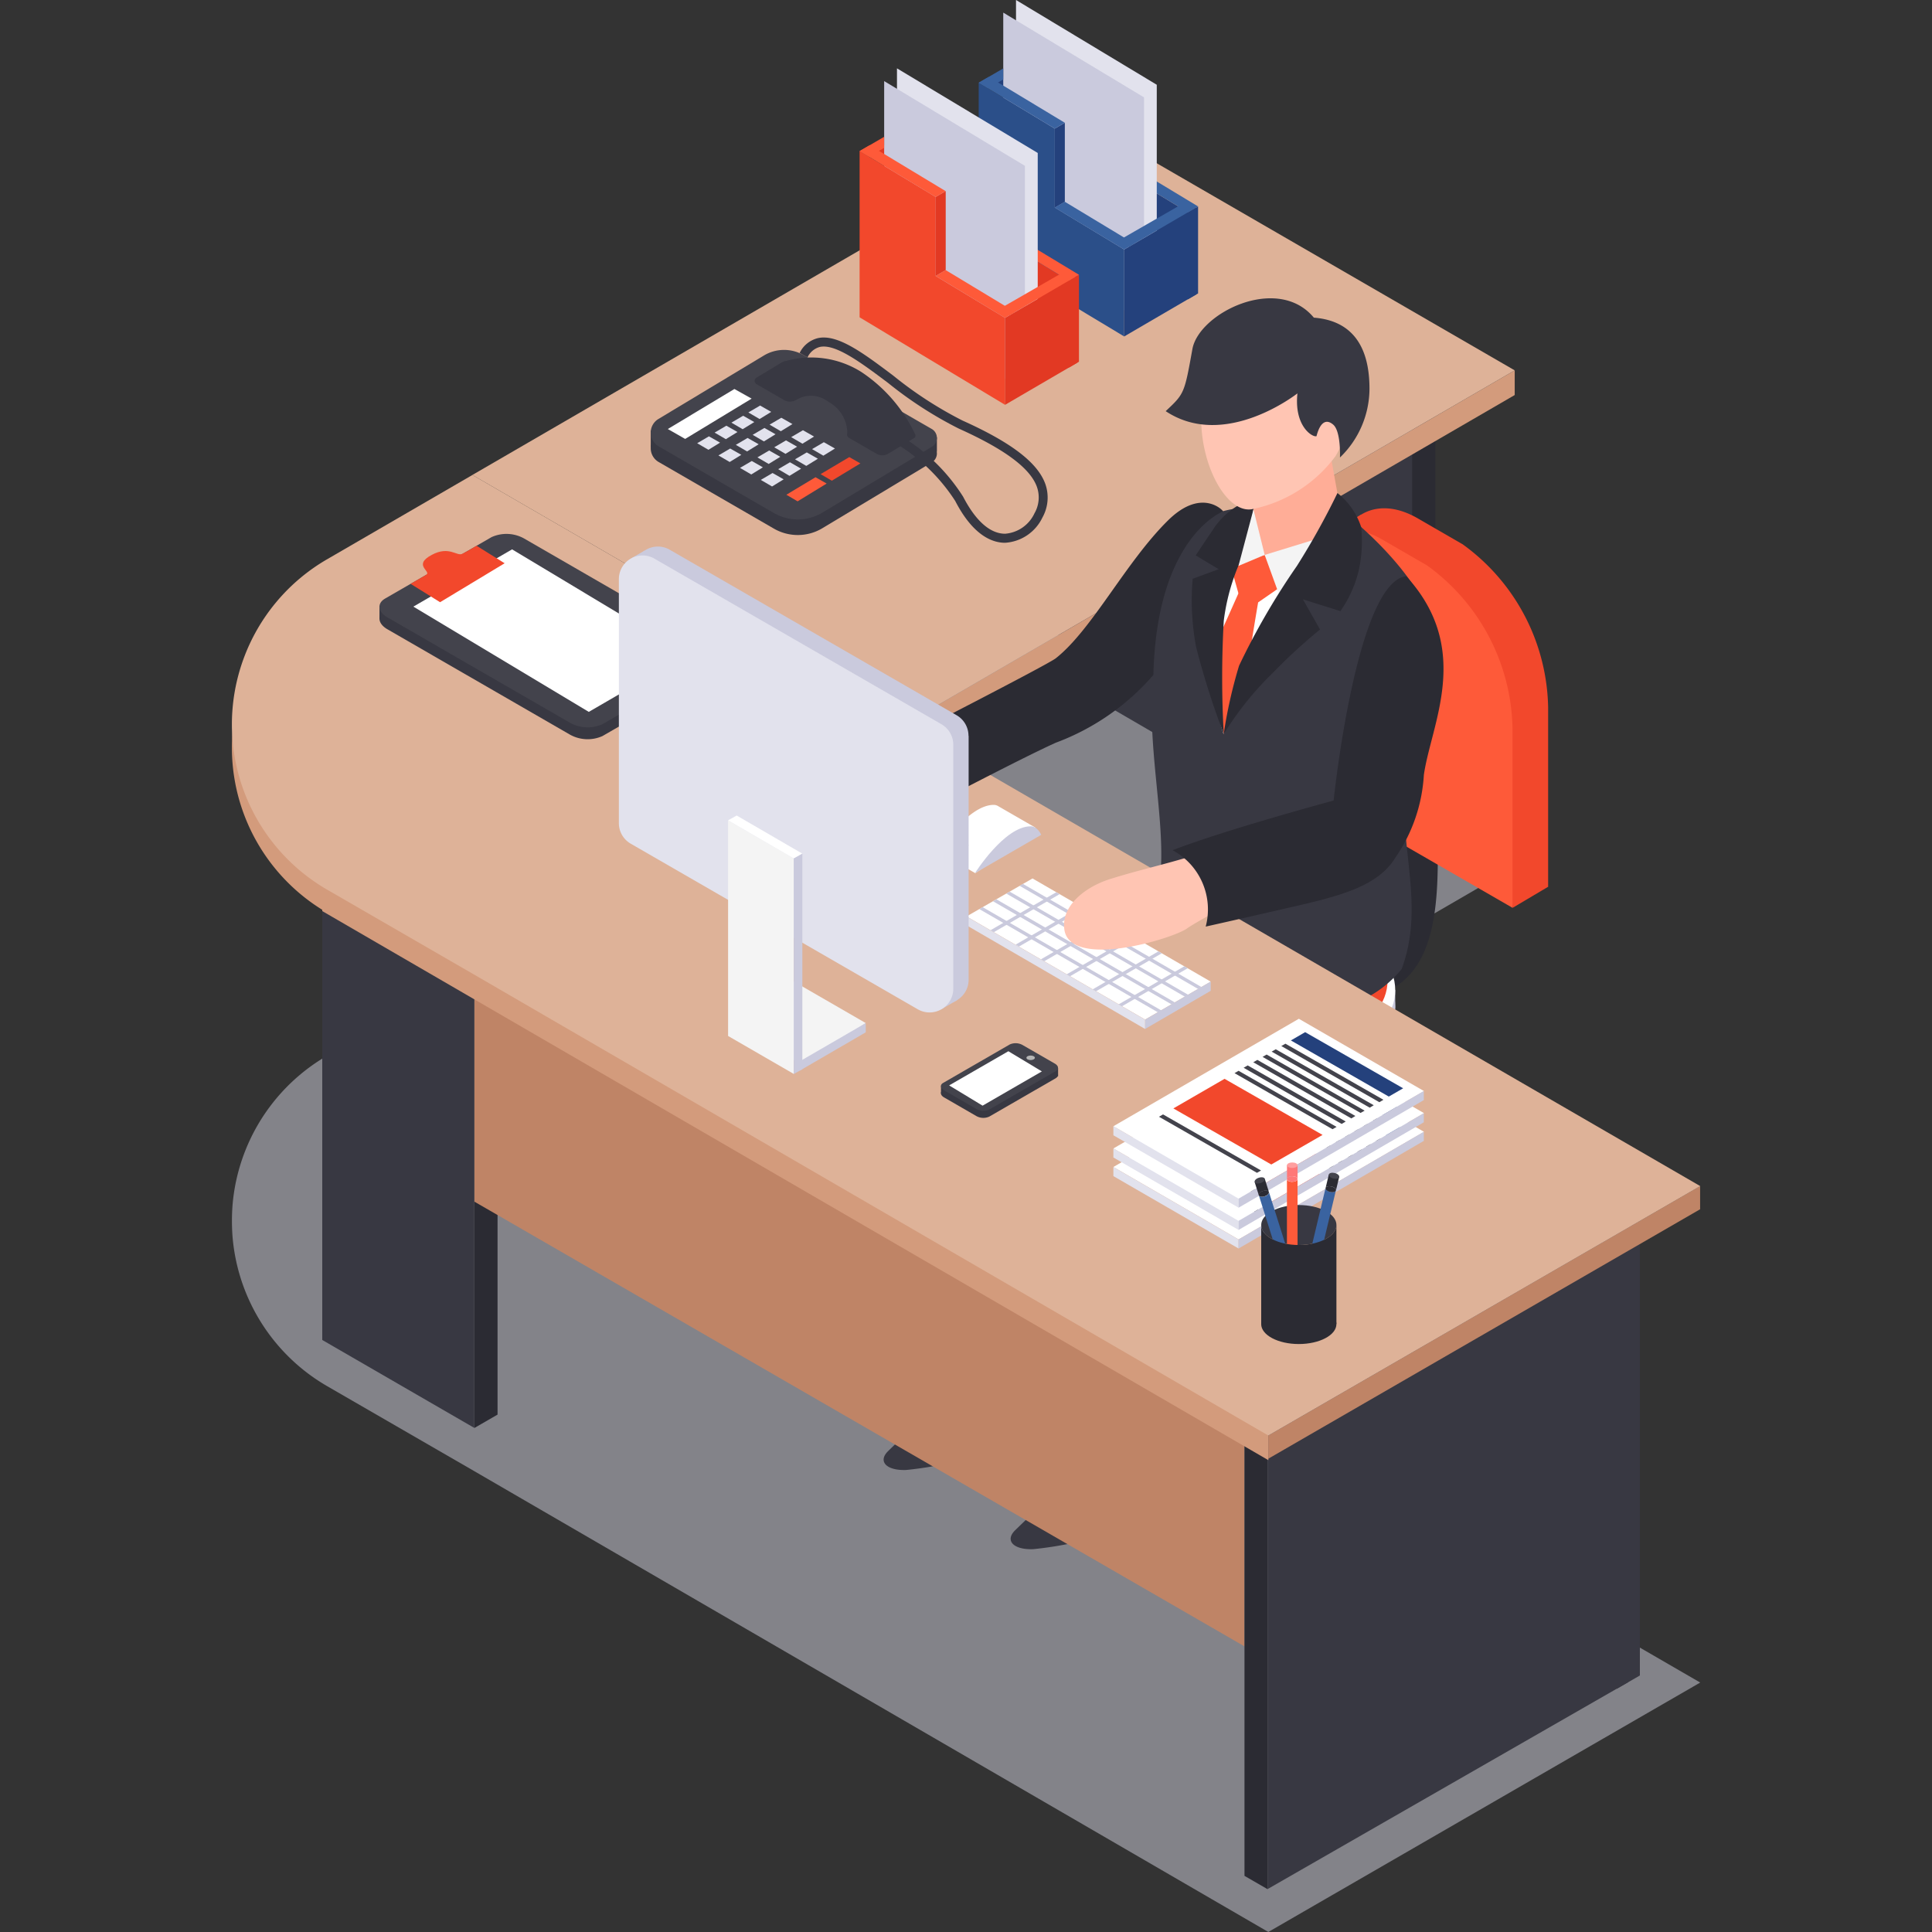<svg xmlns="http://www.w3.org/2000/svg" xmlns:xlink="http://www.w3.org/1999/xlink" width="70" height="70" viewBox="0 0 70 70">
  <rect x="0" y="0" width="70" height="70" fill="#333333" stroke="none"/>
  <defs>
    <clipPath id="clip-path">
      <rect id="長方形_3822" data-name="長方形 3822" width="53.197" height="70" fill="none"/>
    </clipPath>
    <clipPath id="clip-path-2">
      <rect id="長方形_3813" data-name="長方形 3813" width="53.197" height="69.999" fill="none"/>
    </clipPath>
    <clipPath id="clip-path-3">
      <rect id="長方形_3812" data-name="長方形 3812" width="53.197" height="47.642" fill="none"/>
    </clipPath>
  </defs>
  <g id="illust_service01" transform="translate(-485 -4654)">
    <rect id="長方形_2548" data-name="長方形 2548" width="70" height="70" transform="translate(485 4654)" fill="none"/>
    <g id="グループ_7570" data-name="グループ 7570" transform="translate(493.402 4654)">
      <g id="グループ_7569" data-name="グループ 7569" clip-path="url(#clip-path)">
        <g id="グループ_7566" data-name="グループ 7566" transform="translate(0 0)">
          <g id="グループ_7565" data-name="グループ 7565" clip-path="url(#clip-path-2)">
            <g id="グループ_7564" data-name="グループ 7564" transform="translate(0 22.358)" opacity="0.5">
              <g id="グループ_7563" data-name="グループ 7563">
                <g id="グループ_7562" data-name="グループ 7562" clip-path="url(#clip-path-3)">
                  <path id="パス_53832" data-name="パス 53832" d="M24.34,36.642,46.48,23.8,30.841,14.752,8.715,27.591l-5.27,3.057a6.917,6.917,0,0,0,.012,11.972l5.3,3.062L37.552,62.393,53.2,53.356Z" transform="translate(0 -14.752)" fill="#d3d3e0"/>
                </g>
              </g>
            </g>
          </g>
        </g>
        <path id="パス_53833" data-name="パス 53833" d="M32.489,29.689l-12.552-7.3V4.486l12.552,7.3Z" transform="translate(10.279 2.313)" fill="#383842"/>
        <path id="パス_53834" data-name="パス 53834" d="M28.219,9.47v17.9l.837-.485V8.985Z" transform="translate(14.55 4.633)" fill="#2b2b33"/>
        <path id="パス_53835" data-name="パス 53835" d="M19.755,22.274l.838.483V4.858l-.838-.483Z" transform="translate(10.186 2.256)" fill="#383842"/>
        <path id="パス_53836" data-name="パス 53836" d="M5.778,31.629,43.5,9.748V8.854L5.778,30.735Z" transform="translate(2.979 4.565)" fill="#d39b7c"/>
        <path id="パス_53837" data-name="パス 53837" d="M43.515,11.932,27.877,2.884,5.749,15.722l15.626,9.051Z" transform="translate(2.964 1.487)" fill="#deb298"/>
        <g id="グループ_7568" data-name="グループ 7568" transform="translate(0 0)">
          <g id="グループ_7567" data-name="グループ 7567" clip-path="url(#clip-path-2)">
            <path id="パス_53838" data-name="パス 53838" d="M29.851,16.547s-.109,4.424-.109,5.418.138,3.077-1.613,3.815S23.9,27.488,23.9,27.488L26.247,29a38.221,38.221,0,0,0,3.586-1.781c1.711-1.056,1.532-3.939,1.532-5.773a39.622,39.622,0,0,0-.312-4.222Z" transform="translate(12.322 8.531)" fill="#2b2b33"/>
            <path id="パス_53839" data-name="パス 53839" d="M24.217,33.695h0a.939.939,0,0,1-.937-.937V24.107a.937.937,0,1,1,1.873,0v8.651a.939.939,0,0,1-.937.937" transform="translate(12.003 11.945)" fill="#2b2b33"/>
            <path id="パス_53840" data-name="パス 53840" d="M31.846,25.135c0,1.743-2.655,3.154-5.931,3.154s-5.931-1.411-5.931-3.154,2.655-3.154,5.931-3.154,5.931,1.411,5.931,3.154" transform="translate(10.304 11.333)" fill="#cacadd"/>
            <rect id="長方形_3814" data-name="長方形 3814" width="11.861" height="0.687" transform="translate(30.289 35.873)" fill="#cacadd"/>
            <path id="パス_53841" data-name="パス 53841" d="M31.846,24.742c0,1.743-2.655,3.154-5.931,3.154s-5.931-1.411-5.931-3.154,2.655-3.155,5.931-3.155S31.846,23,31.846,24.742" transform="translate(10.304 11.13)" fill="#fff"/>
            <path id="パス_53842" data-name="パス 53842" d="M31.472,24.465c0,1.66-2.53,3.005-5.65,3.005s-5.652-1.346-5.652-3.005S22.7,21.46,25.822,21.46s5.65,1.346,5.65,3.005" transform="translate(10.4 11.064)" fill="#f2482c"/>
            <path id="パス_53843" data-name="パス 53843" d="M20.47,22.169l-.3,1.931h11.3l-.3-1.931Z" transform="translate(10.399 11.43)" fill="#f2482c"/>
            <path id="パス_53844" data-name="パス 53844" d="M31.174,23.466c0,1.594-2.431,2.887-5.429,2.887s-5.429-1.293-5.429-2.887,2.431-2.887,5.429-2.887,5.429,1.293,5.429,2.887" transform="translate(10.475 10.61)" fill="#fe5a39"/>
            <path id="パス_53845" data-name="パス 53845" d="M34.124,25.862V19.374a7.449,7.449,0,0,0-3.1-5.92l-1.617-.934c-1.7-.984-3.1.07-3.1,2.342v6.49Z" transform="translate(13.566 6.265)" fill="#f2482c"/>
            <path id="パス_53846" data-name="パス 53846" d="M27.447,12.3l-1.323.787,1.184.787Z" transform="translate(13.469 6.344)" fill="#f2482c"/>
            <path id="パス_53847" data-name="パス 53847" d="M30.7,22.474l1.29-.765-1.526-1.5Z" transform="translate(15.704 10.418)" fill="#f2482c"/>
            <path id="パス_53848" data-name="パス 53848" d="M33.273,26.367V19.879a7.449,7.449,0,0,0-3.1-5.92l-1.617-.934c-1.7-.984-3.1.07-3.1,2.342v6.49Z" transform="translate(13.127 6.525)" fill="#fe5a39"/>
            <path id="パス_53849" data-name="パス 53849" d="M20.767,33.292a1.888,1.888,0,0,1-.79,1.508c-.436.252-.79-.015-.79-.6a1.89,1.89,0,0,1,.79-1.508c.436-.252.79.015.79.6" transform="translate(9.893 16.808)" fill="#2b2b33"/>
            <path id="パス_53850" data-name="パス 53850" d="M20.972,32.981l-.609-.358-.993,2.208L20,35.2Z" transform="translate(9.987 16.82)" fill="#2b2b33"/>
            <path id="パス_53851" data-name="パス 53851" d="M21.188,33.536a1.888,1.888,0,0,1-.79,1.508c-.436.252-.79-.015-.79-.6a1.89,1.89,0,0,1,.79-1.508c.436-.252.79.015.79.6" transform="translate(10.11 16.934)" fill="#383842"/>
            <path id="パス_53852" data-name="パス 53852" d="M19.438,35.605h0a.655.655,0,0,1,.241-.9l12.472-7.2a.657.657,0,1,1,.658,1.138l-12.473,7.2a.658.658,0,0,1-.9-.241" transform="translate(9.977 14.138)" fill="#2b2b33"/>
            <path id="パス_53853" data-name="パス 53853" d="M32.151,35.846l-12.473-7.2a.657.657,0,0,1,.658-1.138l12.473,7.2a.657.657,0,0,1-.658,1.138" transform="translate(9.977 14.138)" fill="#2b2b33"/>
            <path id="パス_53854" data-name="パス 53854" d="M28.835,28.539a1.888,1.888,0,0,1-.79,1.508c-.436.252-.79-.015-.79-.6a1.89,1.89,0,0,1,.79-1.508c.436-.252.79.015.79.6" transform="translate(14.053 14.358)" fill="#2b2b33"/>
            <path id="パス_53855" data-name="パス 53855" d="M29.04,28.228l-.609-.358-.993,2.208.634.365Z" transform="translate(14.147 14.369)" fill="#2b2b33"/>
            <path id="パス_53856" data-name="パス 53856" d="M29.256,28.782a1.888,1.888,0,0,1-.79,1.508c-.436.252-.79-.015-.79-.6a1.89,1.89,0,0,1,.79-1.51c.436-.252.79.015.79.6" transform="translate(14.27 14.483)" fill="#383842"/>
            <path id="パス_53857" data-name="パス 53857" d="M28.328,33.414a1.888,1.888,0,0,1-.79,1.508c-.436.252-.79-.015-.79-.6a1.89,1.89,0,0,1,.79-1.508c.436-.252.79.015.79.6" transform="translate(13.792 16.871)" fill="#2b2b33"/>
            <path id="パス_53858" data-name="パス 53858" d="M28.533,33.1l-.609-.358-.993,2.208.634.365Z" transform="translate(13.885 16.883)" fill="#2b2b33"/>
            <path id="パス_53859" data-name="パス 53859" d="M28.749,33.657a1.888,1.888,0,0,1-.79,1.508c-.436.252-.79-.015-.79-.6a1.89,1.89,0,0,1,.79-1.508c.436-.252.79.015.79.6" transform="translate(14.009 16.996)" fill="#383842"/>
            <path id="パス_53860" data-name="パス 53860" d="M20.438,28.81a1.888,1.888,0,0,1-.79,1.508c-.436.252-.79-.015-.79-.6a1.89,1.89,0,0,1,.79-1.508c.436-.252.79.015.79.6" transform="translate(9.724 14.497)" fill="#2b2b33"/>
            <path id="パス_53861" data-name="パス 53861" d="M20.643,28.5l-.609-.358-.993,2.208.634.365Z" transform="translate(9.817 14.509)" fill="#2b2b33"/>
            <path id="パス_53862" data-name="パス 53862" d="M20.859,29.053a1.888,1.888,0,0,1-.79,1.508c-.436.252-.79-.015-.79-.6a1.89,1.89,0,0,1,.79-1.51c.436-.252.79.015.79.6" transform="translate(9.941 14.623)" fill="#383842"/>
            <path id="パス_53863" data-name="パス 53863" d="M18.632,32.85s-.568.615-1.323,1.353c-.7.682-.917.878-1.566,1.511-.379.371-.068.711.655.684a12.937,12.937,0,0,0,2.88-.623,14.607,14.607,0,0,0,2.155-1.125,1.433,1.433,0,0,0,.641-.808V32.705Z" transform="translate(8.033 16.862)" fill="#383842"/>
            <path id="パス_53864" data-name="パス 53864" d="M17.777,24.387a93.481,93.481,0,0,0-.358,12.466s.085.984,1.772.978a3.877,3.877,0,0,0,2.36-1.058l.135-9.436.559-2.774q-2.23-.161-4.468-.176" transform="translate(8.949 12.573)" fill="#24417c"/>
            <path id="パス_53865" data-name="パス 53865" d="M21.668,34.743s-.565.615-1.322,1.353c-.7.682-.917.878-1.567,1.511-.379.371-.067.711.656.684a12.956,12.956,0,0,0,2.88-.623,14.608,14.608,0,0,0,2.155-1.125,1.426,1.426,0,0,0,.64-.808V34.6Z" transform="translate(9.599 17.838)" fill="#383842"/>
            <path id="パス_53866" data-name="パス 53866" d="M20.814,26.28a93.481,93.481,0,0,0-.358,12.466s.085.984,1.772.978a3.877,3.877,0,0,0,2.36-1.058l.135-9.436.559-2.774q-2.23-.161-4.468-.176" transform="translate(10.515 13.549)" fill="#24417c"/>
            <path id="パス_53867" data-name="パス 53867" d="M21.621,28.47c.878,1.561,3.277,2.289,4.9,2.179,2.207-.149,3.657-.521,4.714-1.8.679-1.848.211-3.516.106-5.394-.123-2.232,1.209-4.529,1.028-7.076-.659-2.169-3.356-4.174-3.356-4.174l-3.446-.064a3.135,3.135,0,0,0-2.008.774c-1.14,1.176-1.226,3.76-1.359,5.9-.138,2.229.494,4.851.282,6.752-.047.42-.464,1.132-.864,2.9" transform="translate(11.148 6.262)" fill="#383842"/>
            <path id="パス_53868" data-name="パス 53868" d="M25,13.109l1.115.8a4.252,4.252,0,0,1-.584,2.783,14.363,14.363,0,0,0-1.619,3.219s-.953-2.9-.468-4.225,1-2.707,1-2.707Z" transform="translate(12.018 6.69)" fill="#fff"/>
            <path id="パス_53869" data-name="パス 53869" d="M23.869,13.622l.294,1.04.718.321.947-.655-.717-1.064Z" transform="translate(12.307 6.839)" fill="#fe5a39"/>
            <path id="パス_53870" data-name="パス 53870" d="M24.529,13.989S23.7,15.864,23.5,16.271a3.3,3.3,0,0,0,0,1.422l.362,1.693a17.675,17.675,0,0,1,.873-2.3c.094-.893.444-2.857.444-2.857Z" transform="translate(12.071 7.212)" fill="#fe5a39"/>
            <path id="パス_53871" data-name="パス 53871" d="M24.965,11.974a2.7,2.7,0,0,0-1.244,1.035c-.338.5-.632.941-.632.941l.834.5-.943.347a9.1,9.1,0,0,0,.126,2.48,29.061,29.061,0,0,0,1,3.145,36.708,36.708,0,0,1,0-4.1,7.606,7.606,0,0,1,1-2.934,10.649,10.649,0,0,0,.483-1.161l-.62-.261" transform="translate(11.831 6.173)" fill="#2b2b33"/>
            <path id="パス_53872" data-name="パス 53872" d="M24.584,12.469l-.3,1.749a2.348,2.348,0,0,1,.614.435c.415.406.925.952,1.572.4a4.54,4.54,0,0,0,1.285-1.406L27.2,10.568Z" transform="translate(12.521 5.448)" fill="#ffad97"/>
            <path id="パス_53873" data-name="パス 53873" d="M28.082,8.671a2.6,2.6,0,0,0-4.282.315c-1.463,2.166-.08,5.7,1.2,5.5a4.987,4.987,0,0,0,3.04-1.926,3.891,3.891,0,0,0,.041-3.888" transform="translate(11.948 3.965)" fill="#ffc5b3"/>
            <path id="パス_53874" data-name="パス 53874" d="M24.606,12.179l-.543,2.046.949-.4.508,1.4,1.666-2.066-2.173.668Z" transform="translate(12.407 6.279)" fill="#f4f4f4"/>
            <path id="パス_53875" data-name="パス 53875" d="M27.831,11.787a27.019,27.019,0,0,1-1.469,2.642,25.6,25.6,0,0,0-2.095,3.613,17.3,17.3,0,0,0-.558,2.48,11.507,11.507,0,0,1,1.814-2.252A19.473,19.473,0,0,1,27.2,16.732l-.62-1.094,1.358.427a4.3,4.3,0,0,0,.653-1.425,4.917,4.917,0,0,0,.1-1.62,2.594,2.594,0,0,0-.861-1.234" transform="translate(12.225 6.077)" fill="#2b2b33"/>
            <path id="パス_53876" data-name="パス 53876" d="M27.691,7.832c-1.311-1.584-4.163-.168-4.4,1.138C23,10.585,23,10.585,22.323,11.22c2.151,1.428,4.764-.64,4.773-.643-.126,1.187.546,1.6.691,1.55.133-.515.355-.635.606-.418.285.246.244,1.19.244,1.19a3.477,3.477,0,0,0,1.07-2.483c0-.968-.233-2.446-2.016-2.584" transform="translate(11.51 3.677)" fill="#383842"/>
            <path id="パス_53877" data-name="パス 53877" d="M7.671,41.31,2.16,38.123v-17.9l5.511,3.187Z" transform="translate(1.114 10.427)" fill="#383842"/>
            <path id="パス_53878" data-name="パス 53878" d="M5.8,40.39l.837-.483v-17.9l-.837.483Z" transform="translate(2.988 11.347)" fill="#2b2b33"/>
            <path id="パス_53879" data-name="パス 53879" d="M5.8,31.374,33.7,47.486V39.834L5.8,23.594Z" transform="translate(2.988 12.165)" fill="#bf8466"/>
            <path id="パス_53880" data-name="パス 53880" d="M24.759,53.8l13.07-7.5V28.4l-13.07,7.5Z" transform="translate(12.766 14.645)" fill="#383842"/>
            <path id="パス_53881" data-name="パス 53881" d="M25.044,51.417l-.837-.483v-17.9l.837.483Z" transform="translate(12.481 17.032)" fill="#2b2b33"/>
            <path id="パス_53882" data-name="パス 53882" d="M33.107,46.627l.837-.483v-17.9l-.837.483Z" transform="translate(17.07 14.562)" fill="#383842"/>
            <path id="パス_53883" data-name="パス 53883" d="M36.439,41.98,2.16,22.085v-.894l34.278,19.9Z" transform="translate(1.114 10.925)" fill="#d39b7c"/>
            <path id="パス_53884" data-name="パス 53884" d="M24.777,37.392l15.644-9.037v.84L24.777,38.232Z" transform="translate(12.775 14.619)" fill="#bf8466"/>
            <path id="パス_53885" data-name="パス 53885" d="M24.34,20.957,8.715,11.906l-5.27,3.057a6.917,6.917,0,0,0,.012,11.972L8.757,30,37.552,46.709v-.835Z" transform="translate(0 6.138)" fill="#d39b7c"/>
            <path id="パス_53886" data-name="パス 53886" d="M24.34,20.406,8.715,11.355l-5.27,3.057a6.917,6.917,0,0,0,.012,11.972l5.3,3.062L37.552,46.158,53.2,37.12Z" transform="translate(0 5.854)" fill="#deb298"/>
            <path id="パス_53887" data-name="パス 53887" d="M27.67,12.331c-.1-.138-.864-.787-1.993.324-1.54,1.516-2.751,3.959-4.071,5-.308.241-5.615,2.957-5.615,2.957l1.141,2.36s3.251-1.708,4.474-2.258a8.656,8.656,0,0,0,3.537-2.457c.12-5.033,2.526-5.923,2.526-5.923" transform="translate(8.245 6.196)" fill="#2b2b33"/>
            <path id="パス_53888" data-name="パス 53888" d="M26.409,24.738,19.953,21l-2.39,1.376,6.469,3.736Z" transform="translate(9.055 10.828)" fill="#fff"/>
            <path id="パス_53889" data-name="パス 53889" d="M21.83,25.183,24.208,23.8v-.335L21.83,24.845Z" transform="translate(11.256 12.099)" fill="#cacadd"/>
            <path id="パス_53890" data-name="パス 53890" d="M24.031,25.646v.338l-6.469-3.756V21.91Z" transform="translate(9.055 11.297)" fill="#e2e2ed"/>
            <path id="パス_53891" data-name="パス 53891" d="M21.319,24.549l-.121-.07L23.579,23.1l.123.07Z" transform="translate(10.929 11.911)" fill="#cacadd"/>
            <path id="パス_53892" data-name="パス 53892" d="M20.7,24.19l-.121-.07,2.381-1.376.123.07Z" transform="translate(10.609 11.726)" fill="#cacadd"/>
            <path id="パス_53893" data-name="パス 53893" d="M20.077,23.831l-.121-.07,2.381-1.376.123.07Z" transform="translate(10.289 11.541)" fill="#cacadd"/>
            <path id="パス_53894" data-name="パス 53894" d="M19.461,23.472l-.121-.07,2.381-1.376.123.07Z" transform="translate(9.972 11.356)" fill="#cacadd"/>
            <path id="パス_53895" data-name="パス 53895" d="M25.3,24.937l.121-.07-6.467-3.736-.123.068Z" transform="translate(9.708 10.895)" fill="#cacadd"/>
            <path id="パス_53896" data-name="パス 53896" d="M24.991,25.126l.12-.068-6.475-3.742-.123.07Z" transform="translate(9.545 10.99)" fill="#cacadd"/>
            <path id="パス_53897" data-name="パス 53897" d="M24.664,25.306l.121-.07L18.319,21.5l-.124.07Z" transform="translate(9.381 11.084)" fill="#cacadd"/>
            <path id="パス_53898" data-name="パス 53898" d="M24.346,25.5l.13-.064-6.487-3.75-.121.07Z" transform="translate(9.213 11.182)" fill="#cacadd"/>
            <path id="パス_53899" data-name="パス 53899" d="M18.856,23.121l-.121-.07,2.381-1.376.123.07Z" transform="translate(9.66 11.175)" fill="#cacadd"/>
            <path id="パス_53900" data-name="パス 53900" d="M18.257,22.776l-.121-.07,2.381-1.376.123.07Z" transform="translate(9.351 10.997)" fill="#cacadd"/>
            <path id="パス_53901" data-name="パス 53901" d="M20.4,20.058l-1.328-.765v0a.316.316,0,0,0-.17-.052c-.955,0-2.02,1.7-2.02,1.7l1.349.773,2.234-1.5Z" transform="translate(8.702 9.921)" fill="#fff"/>
            <path id="パス_53902" data-name="パス 53902" d="M17.764,21.451l2.4-1.388s-.127-.309-.382-.309c-.953,0-2.02,1.7-2.02,1.7" transform="translate(9.159 10.185)" fill="#cacadd"/>
            <path id="パス_53903" data-name="パス 53903" d="M17.221,20.77l.141.082a6.874,6.874,0,0,1,.456-.62l-.144-.08a6.917,6.917,0,0,0-.453.618" transform="translate(8.879 10.39)" fill="#cacadd"/>
            <path id="パス_53904" data-name="パス 53904" d="M15.468,17.713l-3.859,2.228a1.314,1.314,0,0,1-1.176-.049L3.815,16.072c-.347-.2-.385-.506-.083-.679l3.857-2.228a1.312,1.312,0,0,1,1.178.048l6.617,3.821c.347.2.385.506.085.679" transform="translate(1.819 6.727)" fill="#383842"/>
            <rect id="長方形_3815" data-name="長方形 3815" width="0.383" height="0.47" transform="translate(5.347 21.955)" fill="#383842"/>
            <rect id="長方形_3816" data-name="長方形 3816" width="0.383" height="0.396" transform="translate(17.107 23.725)" fill="#383842"/>
            <path id="パス_53905" data-name="パス 53905" d="M15.468,17.429l-3.859,2.228a1.314,1.314,0,0,1-1.176-.049L3.815,15.788c-.347-.2-.385-.506-.083-.681l3.857-2.226a1.312,1.312,0,0,1,1.178.049l6.617,3.821c.347.2.385.506.085.679" transform="translate(1.819 6.58)" fill="#43434c"/>
            <path id="パス_53906" data-name="パス 53906" d="M4.338,15.208l3.577-2.075,6.353,3.816-3.574,2.073Z" transform="translate(2.237 6.771)" fill="#fff"/>
            <path id="パス_53907" data-name="パス 53907" d="M4.272,14.427l1.068.665,2.339-1.411-1.017-.634s-.314.189-.515.291-.473-.3-1.106.038c-.72.382.02.6-.212.729-.174.1-.556.321-.556.321" transform="translate(2.203 6.727)" fill="#f2482c"/>
            <path id="パス_53908" data-name="パス 53908" d="M16.564,25.051l-3.019-1.743-1.128,1.743,1.769,1.535Z" transform="translate(6.402 12.017)" fill="#f4f4f4"/>
            <path id="パス_53909" data-name="パス 53909" d="M21.734,19.927v8.837a.858.858,0,0,1-1.287.743l-10.4-6a.859.859,0,0,1-.429-.744V13.922A.858.858,0,0,1,10.9,13.18l10.4,6a.858.858,0,0,1,.429.743" transform="translate(4.959 6.735)" fill="#cacadd"/>
            <path id="パス_53910" data-name="パス 53910" d="M17.757,24.316l-.576.332-.673-.7,1.332-.815Z" transform="translate(8.512 11.926)" fill="#cacadd"/>
            <path id="パス_53911" data-name="パス 53911" d="M10.035,13.163l-.5.288.993.017Z" transform="translate(4.917 6.787)" fill="#cacadd"/>
            <path id="パス_53912" data-name="パス 53912" d="M21.367,20.142v8.837a.858.858,0,0,1-1.287.743l-10.4-6a.859.859,0,0,1-.429-.744V14.137a.858.858,0,0,1,1.287-.743l10.4,6a.858.858,0,0,1,.429.743" transform="translate(4.77 6.846)" fill="#e2e2ed"/>
            <path id="パス_53913" data-name="パス 53913" d="M11.862,19.611v7.813L14.242,28.8V20.993Z" transform="translate(6.116 10.111)" fill="#f4f4f4"/>
            <path id="パス_53914" data-name="パス 53914" d="M11.862,19.67l.312-.174,2.379,1.382-.312.174Z" transform="translate(6.116 10.052)" fill="#fff"/>
            <path id="パス_53915" data-name="パス 53915" d="M13.744,20.408l-.312.174v7.81l.312-.174Z" transform="translate(6.925 10.522)" fill="#cacadd"/>
            <path id="パス_53916" data-name="パス 53916" d="M13.584,26.174l2.378-1.381v-.335l-2.378,1.378Z" transform="translate(7.004 12.61)" fill="#cacadd"/>
            <path id="パス_53917" data-name="パス 53917" d="M27.793,25.329l-6.72,3.894,4.536,2.625,6.717-3.9Z" transform="translate(10.865 13.059)" fill="#fff"/>
            <path id="パス_53918" data-name="パス 53918" d="M24.362,26.765l-1.855,1.072,3.548,2.032L27.913,28.8Z" transform="translate(11.604 13.8)" fill="#f2482c"/>
            <path id="パス_53919" data-name="パス 53919" d="M24.116,26.572l-.147.085,3.551,2.031.147-.083Z" transform="translate(12.358 13.7)" fill="#43434c"/>
            <path id="パス_53920" data-name="パス 53920" d="M24.335,26.445l-.149.085,3.553,2.035.147-.088Z" transform="translate(12.47 13.635)" fill="#43434c"/>
            <path id="パス_53921" data-name="パス 53921" d="M24.566,26.312l-.149.085,3.553,2.035.147-.088Z" transform="translate(12.589 13.566)" fill="#43434c"/>
            <path id="パス_53922" data-name="パス 53922" d="M24.786,26.185l-.147.085L28.19,28.3l.147-.083Z" transform="translate(12.704 13.5)" fill="#43434c"/>
            <path id="パス_53923" data-name="パス 53923" d="M25.005,26.058l-.149.085,3.553,2.035.147-.088Z" transform="translate(12.816 13.435)" fill="#43434c"/>
            <path id="パス_53924" data-name="パス 53924" d="M25.236,25.926l-.149.085,3.553,2.035.147-.088Z" transform="translate(12.935 13.367)" fill="#43434c"/>
            <path id="パス_53925" data-name="パス 53925" d="M22.31,27.615l-.147.085,3.551,2.032.147-.085Z" transform="translate(11.427 14.238)" fill="#43434c"/>
            <path id="パス_53926" data-name="パス 53926" d="M25.833,25.649l-.517.3,3.548,2.034.52-.3Z" transform="translate(13.053 13.224)" fill="#3a63a0"/>
            <path id="パス_53927" data-name="パス 53927" d="M21.073,27.9v.329l4.536,2.623v-.327Z" transform="translate(10.865 14.384)" fill="#e2e2ed"/>
            <path id="パス_53928" data-name="パス 53928" d="M30.778,27.057l-6.713,3.9v.329l6.713-3.9Z" transform="translate(12.408 13.95)" fill="#cacadd"/>
            <path id="パス_53929" data-name="パス 53929" d="M27.793,24.886l-6.72,3.894L25.609,31.4l6.717-3.9Z" transform="translate(10.865 12.831)" fill="#fff"/>
            <path id="パス_53930" data-name="パス 53930" d="M24.362,26.322l-1.855,1.072,3.548,2.032,1.858-1.072Z" transform="translate(11.604 13.571)" fill="#f2482c"/>
            <path id="パス_53931" data-name="パス 53931" d="M24.116,26.128l-.147.083,3.551,2.032.147-.083Z" transform="translate(12.358 13.471)" fill="#43434c"/>
            <path id="パス_53932" data-name="パス 53932" d="M24.335,26l-.149.085,3.553,2.035.147-.088Z" transform="translate(12.47 13.406)" fill="#43434c"/>
            <path id="パス_53933" data-name="パス 53933" d="M24.566,25.869l-.149.085,3.553,2.035.147-.086Z" transform="translate(12.589 13.338)" fill="#43434c"/>
            <path id="パス_53934" data-name="パス 53934" d="M24.786,25.742l-.147.085,3.551,2.031.147-.083Z" transform="translate(12.704 13.272)" fill="#43434c"/>
            <path id="パス_53935" data-name="パス 53935" d="M25.005,25.615l-.149.085,3.553,2.035.147-.088Z" transform="translate(12.816 13.206)" fill="#43434c"/>
            <path id="パス_53936" data-name="パス 53936" d="M25.236,25.482l-.149.085L28.64,27.6l.147-.086Z" transform="translate(12.935 13.138)" fill="#43434c"/>
            <path id="パス_53937" data-name="パス 53937" d="M22.31,27.172l-.147.085,3.551,2.032.147-.085Z" transform="translate(11.427 14.009)" fill="#43434c"/>
            <path id="パス_53938" data-name="パス 53938" d="M25.833,25.206l-.517.3,3.548,2.034.52-.3Z" transform="translate(13.053 12.996)" fill="#24417c"/>
            <path id="パス_53939" data-name="パス 53939" d="M21.073,27.454v.329l4.536,2.624V30.08Z" transform="translate(10.865 14.155)" fill="#e2e2ed"/>
            <path id="パス_53940" data-name="パス 53940" d="M30.778,26.613l-6.713,3.9v.329l6.713-3.9Z" transform="translate(12.408 13.721)" fill="#cacadd"/>
            <path id="パス_53941" data-name="パス 53941" d="M27.793,24.355l-6.72,3.894,4.536,2.625,6.717-3.9Z" transform="translate(10.865 12.557)" fill="#fff"/>
            <path id="パス_53942" data-name="パス 53942" d="M24.362,25.791l-1.855,1.072,3.548,2.032,1.858-1.072Z" transform="translate(11.604 13.297)" fill="#f2482c"/>
            <path id="パス_53943" data-name="パス 53943" d="M24.116,25.6l-.147.085,3.551,2.031.147-.083Z" transform="translate(12.358 13.197)" fill="#43434c"/>
            <path id="パス_53944" data-name="パス 53944" d="M24.335,25.47l-.149.085,3.553,2.035.147-.088Z" transform="translate(12.47 13.132)" fill="#43434c"/>
            <path id="パス_53945" data-name="パス 53945" d="M24.566,25.338l-.149.085,3.553,2.035.147-.088Z" transform="translate(12.589 13.064)" fill="#43434c"/>
            <path id="パス_53946" data-name="パス 53946" d="M24.786,25.21l-.147.085,3.551,2.031.147-.083Z" transform="translate(12.704 12.998)" fill="#43434c"/>
            <path id="パス_53947" data-name="パス 53947" d="M25.005,25.084l-.149.085L28.409,27.2l.147-.088Z" transform="translate(12.816 12.933)" fill="#43434c"/>
            <path id="パス_53948" data-name="パス 53948" d="M25.236,24.951l-.149.085,3.553,2.035.147-.088Z" transform="translate(12.935 12.864)" fill="#43434c"/>
            <path id="パス_53949" data-name="パス 53949" d="M22.31,26.641l-.147.085,3.551,2.032.147-.085Z" transform="translate(11.427 13.736)" fill="#43434c"/>
            <path id="パス_53950" data-name="パス 53950" d="M25.833,24.675l-.517.3,3.548,2.034.52-.3Z" transform="translate(13.053 12.722)" fill="#24417c"/>
            <path id="パス_53951" data-name="パス 53951" d="M21.073,26.923v.329l4.536,2.623v-.327Z" transform="translate(10.865 13.881)" fill="#e2e2ed"/>
            <path id="パス_53952" data-name="パス 53952" d="M30.778,26.082l-6.713,3.9v.329l6.713-3.9Z" transform="translate(12.408 13.447)" fill="#cacadd"/>
            <path id="パス_53953" data-name="パス 53953" d="M25.97,28.808c-.752,0-1.363.324-1.363.724s.611.724,1.363.724,1.363-.324,1.363-.724-.611-.724-1.363-.724" transform="translate(12.687 14.853)" fill="#383842"/>
            <path id="パス_53954" data-name="パス 53954" d="M25.414,28.289c-.106,0-.192-.045-.192-.1V31.64h.385V28.187c0,.056-.086.1-.192.1" transform="translate(13.004 14.533)" fill="#fe5a39"/>
            <path id="パス_53955" data-name="パス 53955" d="M25.223,27.856v.5c0-.058.086-.1.192-.1s.191.045.191.1v-.5Z" transform="translate(13.005 14.362)" fill="#ff7878"/>
            <path id="パス_53956" data-name="パス 53956" d="M25.414,28.12c-.106,0-.192.045-.192.1s.086.1.192.1.192-.045.192-.1-.086-.1-.192-.1" transform="translate(13.004 14.498)" fill="#ff7878"/>
            <path id="パス_53957" data-name="パス 53957" d="M25.607,27.891c0,.056-.086.1-.192.1s-.192-.045-.192-.1.086-.1.192-.1.192.045.192.1" transform="translate(13.004 14.327)" fill="#ff9f9f"/>
            <path id="パス_53958" data-name="パス 53958" d="M26.581,28.544c-.1-.024-.176-.089-.164-.144l-.8,3.36.374.088.8-3.359c-.014.055-.108.079-.211.055" transform="translate(13.209 14.642)" fill="#3a63a0"/>
            <path id="パス_53959" data-name="パス 53959" d="M26.263,28.078l-.117.49c.014-.056.108-.08.211-.056s.177.089.164.144l.117-.488Z" transform="translate(13.481 14.476)" fill="#2b2b33"/>
            <path id="パス_53960" data-name="パス 53960" d="M26.357,28.367c-.1-.024-.2,0-.211.055s.061.12.164.144.2,0,.211-.055-.061-.12-.164-.144" transform="translate(13.48 14.621)" fill="#2b2b33"/>
            <path id="パス_53961" data-name="パス 53961" d="M26.6,28.189c-.014.055-.108.079-.211.055s-.176-.088-.164-.144.108-.079.211-.055.177.089.164.144" transform="translate(13.52 14.455)" fill="#43434c"/>
            <path id="パス_53962" data-name="パス 53962" d="M24.764,28.652c-.1.032-.2.014-.214-.039l1.037,3.293.367-.115L24.917,28.5c.017.053-.052.123-.153.155" transform="translate(12.658 14.693)" fill="#3a63a0"/>
            <path id="パス_53963" data-name="パス 53963" d="M24.45,28.3l.152.479c-.018-.053.05-.123.152-.155s.2-.014.214.039l-.15-.479Z" transform="translate(12.606 14.529)" fill="#2b2b33"/>
            <path id="パス_53964" data-name="パス 53964" d="M24.7,28.475c-.1.032-.17.1-.153.155s.114.073.214.041.17-.1.153-.156-.112-.071-.214-.039" transform="translate(12.657 14.673)" fill="#2b2b33"/>
            <path id="パス_53965" data-name="パス 53965" d="M24.818,28.2c.017.053-.052.123-.153.155s-.2.015-.214-.039.052-.123.153-.155.2-.015.214.039" transform="translate(12.605 14.51)" fill="#43434c"/>
            <path id="パス_53966" data-name="パス 53966" d="M25.97,30.01c-.752,0-1.363-.324-1.363-.724V32.87h2.725V29.286c0,.4-.611.724-1.363.724" transform="translate(12.687 15.099)" fill="#2b2b33"/>
            <path id="パス_53967" data-name="パス 53967" d="M27.332,31.9c0,.4-.609.724-1.363.724s-1.363-.324-1.363-.724.611-.724,1.363-.724,1.363.324,1.363.724" transform="translate(12.687 16.073)" fill="#2b2b33"/>
            <path id="パス_53968" data-name="パス 53968" d="M21.114,26.119,18.7,27.512a.52.52,0,0,1-.467-.02l-1.17-.676c-.138-.079-.153-.2-.033-.268l2.413-1.393a.517.517,0,0,1,.465.02l1.17.674c.138.08.153.2.033.27" transform="translate(8.74 12.945)" fill="#383842"/>
            <rect id="長方形_3817" data-name="長方形 3817" width="0.258" height="0.25" transform="translate(25.692 39.362)" fill="#383842"/>
            <rect id="長方形_3818" data-name="長方形 3818" width="0.682" height="0.296" transform="translate(29.253 38.698)" fill="#383842"/>
            <path id="パス_53969" data-name="パス 53969" d="M21.114,25.949,18.7,27.342a.52.52,0,0,1-.467-.02l-1.17-.676c-.138-.079-.153-.2-.033-.268l2.413-1.393a.517.517,0,0,1,.465.02l1.17.674c.138.08.153.2.033.27" transform="translate(8.74 12.858)" fill="#43434c"/>
            <path id="パス_53970" data-name="パス 53970" d="M17.146,26.369l1.212.734,2.148-1.241-1.214-.731Z" transform="translate(8.841 12.957)" fill="#fff"/>
            <path id="パス_53971" data-name="パス 53971" d="M19.3,25.316c0,.045-.068.082-.153.082s-.153-.036-.153-.082.068-.082.153-.082.153.036.153.082" transform="translate(9.793 13.01)" fill="#b5b5b5"/>
            <path id="パス_53972" data-name="パス 53972" d="M24.352,20.5c-.941.282-1.808.473-2.792.782-.891.28-1.766.959-1.658,1.813.186,1.478,3.934.355,4.457-.03.277-.2,1.4-.8,1.4-.8a3.126,3.126,0,0,0-1.41-1.76" transform="translate(10.257 10.568)" fill="#ffc5b3"/>
            <path id="パス_53973" data-name="パス 53973" d="M30.956,13.776c-1.814.2-2.633,8.127-2.633,8.127s-3.891,1.047-5.835,1.8a2.436,2.436,0,0,1,1.2,2.767s1.543-.344,3.462-.788c1.632-.379,2.816-.759,3.393-1.685a5.863,5.863,0,0,0,1.049-3.021c.262-1.846,1.782-4.556-.637-7.2" transform="translate(11.595 7.102)" fill="#2b2b33"/>
            <path id="パス_53974" data-name="パス 53974" d="M22.137,5.614V2.751L19.38,1.088V7.111l5.271,3.171V7.132Z" transform="translate(9.992 0.561)" fill="#24417c"/>
            <path id="パス_53975" data-name="パス 53975" d="M22.858,5.148l.364-.212V8.086l-.364.212Z" transform="translate(11.785 2.545)" fill="#24417c"/>
            <path id="パス_53976" data-name="パス 53976" d="M21.2,2.257l.364-.212V4.907L21.2,5.12Z" transform="translate(10.93 1.054)" fill="#24417c"/>
            <path id="パス_53977" data-name="パス 53977" d="M21.562,3.933l-.364.212,2.514,1.52.364-.214Z" transform="translate(10.93 2.028)" fill="#3a63a0"/>
            <path id="パス_53978" data-name="パス 53978" d="M19.744.948l-.364.212,2.757,1.663L22.5,2.61Z" transform="translate(9.992 0.488)" fill="#3a63a0"/>
            <path id="パス_53979" data-name="パス 53979" d="M20.42,1.227V4.193L18.042,2.465Z" transform="translate(9.303 0.632)" fill="#24417c"/>
            <path id="パス_53980" data-name="パス 53980" d="M18.745,0l5.1,3.071v8.145l-5.1-3.105Z" transform="translate(9.665 0)" fill="#e2e2ed"/>
            <path id="パス_53981" data-name="パス 53981" d="M18.44.3l5.1,3.071V11.52l-5.1-3.107Z" transform="translate(9.508 0.157)" fill="#cacadd"/>
            <path id="パス_53982" data-name="パス 53982" d="M20.61,6.5V3.641L17.853,1.978V8l5.271,3.171V8.022Z" transform="translate(9.205 1.019)" fill="#2b4f89"/>
            <path id="パス_53983" data-name="パス 53983" d="M21.33,6.484l2.61-1.523V8.111L21.33,9.634Z" transform="translate(10.998 2.557)" fill="#24417c"/>
            <path id="パス_53984" data-name="パス 53984" d="M19.672,3.147l.364-.212V5.8l-.364.212Z" transform="translate(10.143 1.513)" fill="#24417c"/>
            <path id="パス_53985" data-name="パス 53985" d="M20.035,4.823l-.364.212,2.514,1.52.364-.214Z" transform="translate(10.142 2.486)" fill="#3a63a0"/>
            <path id="パス_53986" data-name="パス 53986" d="M18.217,1.838l-.364.212L20.61,3.712l.362-.212Z" transform="translate(9.205 0.947)" fill="#3a63a0"/>
            <path id="パス_53987" data-name="パス 53987" d="M17.853,2.154l.89-.518v.4l-.553.318Z" transform="translate(9.205 0.843)" fill="#3a63a0"/>
            <path id="パス_53988" data-name="パス 53988" d="M21.225,6.194l2.346-1.349.35.218L21.549,6.448Z" transform="translate(10.943 2.498)" fill="#3a63a0"/>
            <path id="パス_53989" data-name="パス 53989" d="M19.29,7.248V4.385L16.533,2.722V8.745L21.8,11.916V8.766Z" transform="translate(8.524 1.403)" fill="#e23923"/>
            <path id="パス_53990" data-name="パス 53990" d="M20.01,6.782l.364-.212V9.72l-.364.212Z" transform="translate(10.317 3.387)" fill="#e23923"/>
            <path id="パス_53991" data-name="パス 53991" d="M18.352,3.891l.364-.212V6.542l-.364.212Z" transform="translate(9.462 1.896)" fill="#24417c"/>
            <path id="パス_53992" data-name="パス 53992" d="M18.715,5.567l-.364.212L20.866,7.3l.364-.214Z" transform="translate(9.462 2.87)" fill="#fe5a39"/>
            <path id="パス_53993" data-name="パス 53993" d="M16.9,2.582l-.364.212L19.29,4.457l.362-.212Z" transform="translate(8.524 1.331)" fill="#3a63a0"/>
            <path id="パス_53994" data-name="パス 53994" d="M17.573,2.861V5.827L15.2,4.1Z" transform="translate(7.835 1.475)" fill="#e23923"/>
            <path id="パス_53995" data-name="パス 53995" d="M15.9,1.634,21,4.7V12.85L15.9,9.744Z" transform="translate(8.197 0.842)" fill="#e2e2ed"/>
            <path id="パス_53996" data-name="パス 53996" d="M15.593,1.939l5.1,3.071v8.145l-5.1-3.105Z" transform="translate(8.04 0.999)" fill="#cacadd"/>
            <path id="パス_53997" data-name="パス 53997" d="M17.763,8.138V5.275L15.006,3.612V9.635l5.271,3.171V9.656Z" transform="translate(7.737 1.862)" fill="#f2482c"/>
            <path id="パス_53998" data-name="パス 53998" d="M18.483,8.118,21.093,6.6V9.745l-2.61,1.523Z" transform="translate(9.53 3.4)" fill="#e23923"/>
            <path id="パス_53999" data-name="パス 53999" d="M16.824,4.781l.364-.212V7.432l-.364.212Z" transform="translate(8.675 2.355)" fill="#e23923"/>
            <path id="パス_54000" data-name="パス 54000" d="M17.188,6.457l-.364.212,2.514,1.52.364-.214Z" transform="translate(8.674 3.329)" fill="#fe5a39"/>
            <path id="パス_54001" data-name="パス 54001" d="M15.369,3.472l-.364.212,2.757,1.663.362-.212Z" transform="translate(7.737 1.79)" fill="#fe5a39"/>
            <path id="パス_54002" data-name="パス 54002" d="M15.006,3.789l.89-.518v.4l-.553.318Z" transform="translate(7.737 1.686)" fill="#fe5a39"/>
            <path id="パス_54003" data-name="パス 54003" d="M18.378,7.828l2.346-1.349.35.218L18.7,8.083Z" transform="translate(9.475 3.34)" fill="#fe5a39"/>
            <path id="パス_54004" data-name="パス 54004" d="M15.551,8.929,20.193,11.6a.374.374,0,0,1,.006.646l-3.963,2.384a1.73,1.73,0,0,1-1.76.017L10.3,12.233a.575.575,0,0,1-.009-.99l3.822-2.3a1.417,1.417,0,0,1,1.438-.014" transform="translate(5.162 4.506)" fill="#383842"/>
            <rect id="長方形_3819" data-name="長方形 3819" width="0.646" height="0.517" transform="translate(24.898 15.846)" fill="#383842"/>
            <rect id="長方形_3820" data-name="長方形 3820" width="1.146" height="0.606" transform="translate(15.176 15.6)" fill="#383842"/>
            <path id="パス_54005" data-name="パス 54005" d="M15.551,8.554l4.642,2.674a.374.374,0,0,1,.006.646l-3.963,2.384a1.73,1.73,0,0,1-1.76.017L10.3,11.858a.575.575,0,0,1-.009-.99l3.822-2.3a1.417,1.417,0,0,1,1.438-.014" transform="translate(5.162 4.313)" fill="#43434c"/>
            <path id="パス_54006" data-name="パス 54006" d="M16.031,9.963l1.109.64a.088.088,0,0,1,0,.153l-.947.571a.413.413,0,0,1-.42,0l-1-.577a.137.137,0,0,1,0-.236l.914-.55a.337.337,0,0,1,.344,0" transform="translate(7.583 5.113)" fill="#383842"/>
            <path id="パス_54007" data-name="パス 54007" d="M13.824,8.68l1.108.64a.088.088,0,0,1,0,.153l-.947.571a.415.415,0,0,1-.421,0l-1-.577a.137.137,0,0,1,0-.236l.915-.55a.337.337,0,0,1,.344,0" transform="translate(6.444 4.451)" fill="#383842"/>
            <path id="パス_54008" data-name="パス 54008" d="M17.964,11.358A5.546,5.546,0,0,0,16,9.071,3.4,3.4,0,0,0,13.2,8.693v.721a3.212,3.212,0,0,1,1.8.471,5.051,5.051,0,0,1,1.344,1.7Z" transform="translate(6.805 4.406)" fill="#383842"/>
            <path id="パス_54009" data-name="パス 54009" d="M17.3,11.75A5.549,5.549,0,0,0,15.34,9.463a3.407,3.407,0,0,0-2.807-.377l.111.062,1.326.741a1.022,1.022,0,0,1,1.176.059,1.292,1.292,0,0,1,.688,1.165Z" transform="translate(6.462 4.608)" fill="#383842"/>
            <path id="パス_54010" data-name="パス 54010" d="M13.458,9.649l-2.408,1.46-.629-.359L12.834,9.3Z" transform="translate(5.373 4.794)" fill="#fff"/>
            <path id="パス_54011" data-name="パス 54011" d="M13.175,9.924l-.421.259-.408-.238.426-.25Z" transform="translate(6.366 4.999)" fill="#e2e2ed"/>
            <path id="パス_54012" data-name="パス 54012" d="M12.77,10.168l-.421.259-.408-.238.426-.25Z" transform="translate(6.157 5.124)" fill="#e2e2ed"/>
            <path id="パス_54013" data-name="パス 54013" d="M12.368,10.406l-.421.259-.408-.238.427-.25Z" transform="translate(5.95 5.247)" fill="#e2e2ed"/>
            <path id="パス_54014" data-name="パス 54014" d="M11.952,10.66l-.421.259-.408-.238.426-.25Z" transform="translate(5.735 5.378)" fill="#e2e2ed"/>
            <path id="パス_54015" data-name="パス 54015" d="M13.683,10.216l-.421.259-.408-.238.426-.25Z" transform="translate(6.627 5.149)" fill="#e2e2ed"/>
            <path id="パス_54016" data-name="パス 54016" d="M13.278,10.46l-.421.259-.408-.238.426-.25Z" transform="translate(6.419 5.274)" fill="#e2e2ed"/>
            <path id="パス_54017" data-name="パス 54017" d="M12.876,10.7l-.421.259-.408-.238.426-.25Z" transform="translate(6.211 5.397)" fill="#e2e2ed"/>
            <path id="パス_54018" data-name="パス 54018" d="M12.46,10.952l-.421.259-.408-.238.426-.25Z" transform="translate(5.997 5.528)" fill="#e2e2ed"/>
            <path id="パス_54019" data-name="パス 54019" d="M14.2,10.514l-.421.259-.408-.238.426-.25Z" transform="translate(6.893 5.303)" fill="#e2e2ed"/>
            <path id="パス_54020" data-name="パス 54020" d="M13.794,10.757l-.421.259-.408-.238.426-.25Z" transform="translate(6.685 5.428)" fill="#e2e2ed"/>
            <path id="パス_54021" data-name="パス 54021" d="M13.392,11l-.421.259-.408-.238.426-.25Z" transform="translate(6.477 5.551)" fill="#e2e2ed"/>
            <path id="パス_54022" data-name="パス 54022" d="M12.976,11.25l-.421.259-.408-.238.426-.25Z" transform="translate(6.263 5.682)" fill="#e2e2ed"/>
            <path id="パス_54023" data-name="パス 54023" d="M14.7,10.8l-.421.259-.408-.238.426-.25Z" transform="translate(7.15 5.451)" fill="#e2e2ed"/>
            <path id="パス_54024" data-name="パス 54024" d="M14.291,11.045l-.421.259-.408-.238.426-.25Z" transform="translate(6.941 5.576)" fill="#e2e2ed"/>
            <path id="パス_54025" data-name="パス 54025" d="M13.889,11.283l-.421.259L13.06,11.3l.426-.25Z" transform="translate(6.734 5.699)" fill="#e2e2ed"/>
            <path id="パス_54026" data-name="パス 54026" d="M13.473,11.537l-.421.259-.408-.238.426-.25Z" transform="translate(6.519 5.83)" fill="#e2e2ed"/>
            <path id="パス_54027" data-name="パス 54027" d="M15.516,11.156l-1.035.627-.408-.238,1.04-.618Z" transform="translate(7.256 5.634)" fill="#f2482c"/>
            <path id="パス_54028" data-name="パス 54028" d="M14.715,11.638l-1.052.644-.408-.238,1.056-.635Z" transform="translate(6.834 5.882)" fill="#fe5a39"/>
            <path id="パス_54029" data-name="パス 54029" d="M21.015,15.506h0a1.611,1.611,0,0,0,1.355-.917,1.481,1.481,0,0,0,.109-1.2c-.271-.778-1.228-1.513-3.008-2.313A14.1,14.1,0,0,1,16.965,9.45c-1.078-.811-2.008-1.51-2.722-1.361a1,1,0,0,0-.67.538l.285.161a.687.687,0,0,1,.452-.379c.57-.117,1.487.571,2.46,1.3a14.331,14.331,0,0,0,2.569,1.66c1.67.75,2.6,1.444,2.834,2.122a1.152,1.152,0,0,1-.092.947,1.282,1.282,0,0,1-1.064.74h0c-.541,0-1.065-.462-1.519-1.338a6.821,6.821,0,0,0-2.379-2.275l-.162.283a6.621,6.621,0,0,1,2.252,2.142c.647,1.252,1.34,1.516,1.808,1.516" transform="translate(6.998 4.16)" fill="#383842"/>
          </g>
        </g>
      </g>
    </g>
  </g>
</svg>

